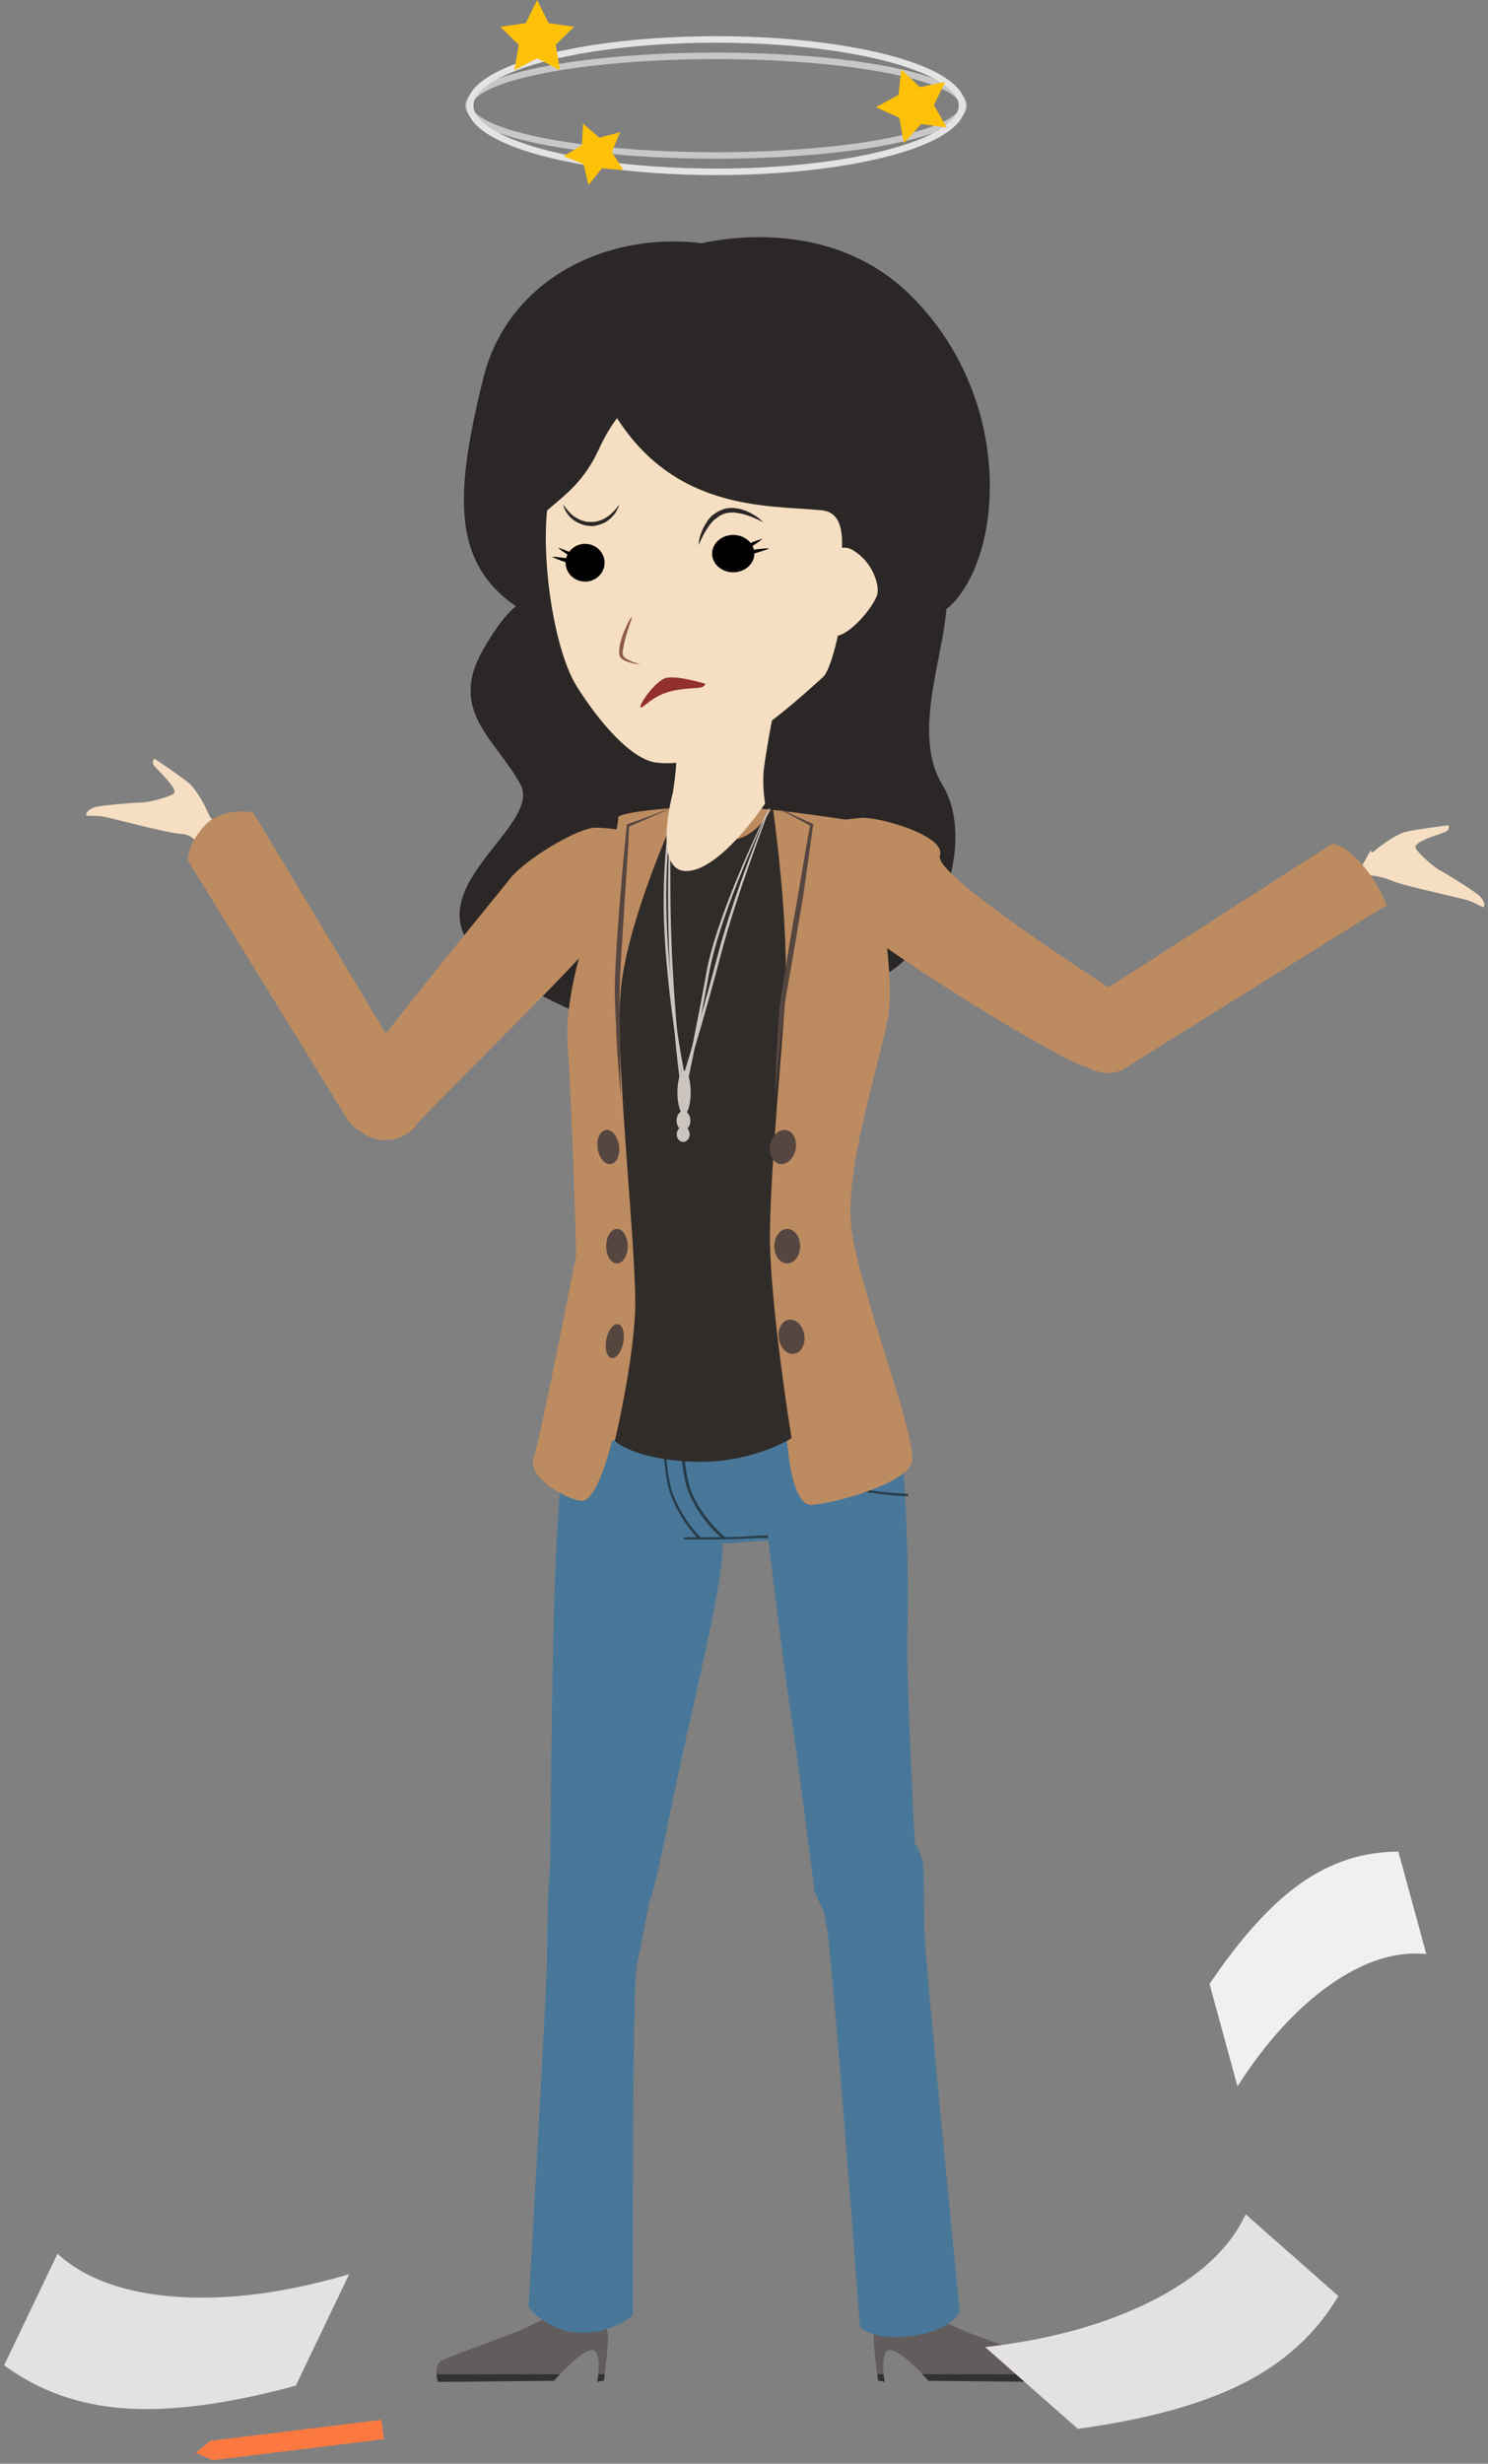 <?xml version="1.0" encoding="UTF-8"?>
<svg width="229px" height="379px" viewBox="0 0 229 379" version="1.1" xmlns="http://www.w3.org/2000/svg" xmlns:xlink="http://www.w3.org/1999/xlink">
    <rect x="0" y="0" width="229" height="379" fill="#808080" stroke="none"/>
    <!-- Generator: Sketch 48.2 (47327) - http://www.bohemiancoding.com/sketch -->
    <title>img_confused_big</title>
    <desc>Created with Sketch.</desc>
    <defs></defs>
    <g id="404-Desktop-Confusion-style-2" stroke="none" stroke-width="1" fill="none" fill-rule="evenodd" transform="translate(-835, -172)">
        <g id="img_confused_big" transform="translate(833, 172)">
            <g id="Group-9">
                <g id="Group-5" transform="translate(0, 36.483)" fill-rule="nonzero">
                    <g id="Group" transform="translate(68.749, 316.411)">
                        <path d="M19.448,12.332 C20.788,10.898 23.224,8.522 24.401,8.604 C25.497,8.686 25.457,10.898 25.335,12.332 L26.309,12.332 C26.512,10.857 26.837,7.989 26.837,6.637 C26.837,4.753 24.32,0.328 24.32,0.328 C24.32,0.328 19.285,0.615 19.854,1.516 C20.422,2.458 16.971,3.769 14.698,4.957 C12.424,6.146 2.72,9.423 1.259,10.202 C0.447,10.611 0.365,11.554 0.406,12.373 L19.448,12.373 L19.448,12.332 Z" id="Shape" fill="#635C5C"></path>
                        <path d="M25.173,13.52 L26.188,13.315 C26.188,13.315 26.228,12.947 26.309,12.332 L25.335,12.332 C25.254,13.029 25.173,13.52 25.173,13.52 Z" id="Shape" fill="#333131"></path>
                        <path d="M0.65,13.52 L18.514,13.356 C18.514,13.356 18.879,12.906 19.448,12.332 L0.447,12.332 C0.487,12.988 0.65,13.52 0.65,13.52 Z" id="Shape" fill="#333131"></path>
                    </g>
                    <g id="Group" transform="translate(136.424, 316.411)">
                        <path d="M7.543,12.332 C6.182,10.898 3.709,8.522 2.514,8.604 C1.401,8.686 1.443,10.898 1.566,12.332 L0.577,12.332 C0.371,10.857 0.041,7.989 0.041,6.637 C0.041,4.753 2.597,0.328 2.597,0.328 C2.597,0.328 7.707,0.615 7.13,1.516 C6.553,2.458 10.057,3.769 12.365,4.957 C14.673,6.146 24.524,9.423 26.007,10.202 C26.832,10.611 26.914,11.554 26.873,12.373 L7.543,12.373 L7.543,12.332 Z" id="Shape" fill="#635C5C"></path>
                        <path d="M1.731,13.52 L0.701,13.315 C0.701,13.315 0.659,12.947 0.577,12.332 L1.566,12.332 C1.649,13.029 1.731,13.52 1.731,13.52 Z" id="Shape" fill="#333131"></path>
                        <path d="M26.584,13.52 L8.449,13.356 C8.449,13.356 8.078,12.906 7.501,12.332 L26.791,12.332 C26.791,12.988 26.584,13.52 26.584,13.52 Z" id="Shape" fill="#333131"></path>
                    </g>
                    <path d="M113.158,200.884 C112.787,197.573 110.026,189.874 106.07,186.273 C102.115,182.672 97.376,171.622 92.431,175.14 C87.487,178.658 87.281,211.769 87.075,219.426 C86.869,227.083 86.663,252.537 86.663,252.661 C86.663,257.09 90.247,260.691 94.656,260.691 C98.571,260.691 101.826,257.876 102.527,254.151 C103.392,251.42 105.411,240.576 108.007,229.028 C111.015,215.701 113.57,204.195 113.158,200.884 Z" id="Shape" fill="#487799"></path>
                    <path d="M102.586,251.427 C102.586,247.024 99.009,243.444 94.61,243.444 C90.293,243.444 86.799,246.86 86.634,251.139 C86.346,253.814 86.223,258.958 86.182,265.172 C86.182,268.669 83.345,318.461 83.345,318.461 C83.345,318.461 86.223,322.165 91.157,322.371 C96.09,322.576 99.379,319.696 99.379,319.696 C99.379,319.696 99.297,269.575 99.955,266.2 C101.394,259.04 102.38,253.773 102.422,252.991 C102.545,252.456 102.586,251.962 102.586,251.427 Z" id="Shape" fill="#487799"></path>
                    <path d="M90.643,175.611 C90.643,175.611 102.787,199.846 107.471,200.717 C112.154,201.589 121.314,200.053 121.769,200.551 C122.267,201.049 141.166,182.79 138.887,176.939 C136.566,171.088 102.331,171.835 102.331,171.835 L90.643,175.611 Z" id="Pelvis_2_" fill="#487799"></path>
                    <path d="M109.587,200.327 C109.55,200.286 106.837,197.83 105.201,193.407 C103.566,189.026 103.938,177.602 103.975,177.111 L104.309,177.111 C104.309,177.233 103.938,188.903 105.536,193.244 C107.134,197.543 109.884,200.082 109.884,200.082 L109.587,200.327 Z" id="Shape" fill="#273C4A"></path>
                    <path d="M113.333,200.327 C113.289,200.286 110.054,197.83 108.103,193.407 C106.153,189.026 106.596,177.602 106.641,177.111 L107.04,177.111 C107.04,177.233 106.596,188.903 108.502,193.244 C110.408,197.543 113.865,200.204 113.865,200.204 L113.333,200.327 Z" id="Shape" fill="#273C4A"></path>
                    <path d="M121.163,200.208 C121.163,200.208 120.124,199.993 117.254,200.172 C114.218,200.388 107.314,200.316 107.23,200.316 L107.23,199.993 C107.314,199.993 114.218,200.065 117.212,199.849 C120.332,199.634 120.748,199.742 120.914,199.67 C121.122,199.598 121.163,200.208 121.163,200.208 Z" id="Shape" fill="#273C4A"></path>
                    <path d="M144.104,250.897 C143.81,246.738 140.28,243.444 135.951,243.444 C131.454,243.444 127.798,247.026 127.798,251.432 C127.798,251.967 127.84,251.803 127.966,253.079 C128.008,253.326 128.513,256.044 129.269,260.203 C130.11,264.608 134.354,321.472 134.354,321.472 C134.354,321.472 136.371,323.736 142.549,322.83 C148.727,321.925 149.693,319.125 149.693,319.125 C149.693,319.125 144.23,264.032 144.23,259.791 C144.188,254.767 144.146,251.35 144.104,250.897 Z" id="Shape" fill="#487799"></path>
                    <path d="M141.639,214.674 C141.923,208.059 141.72,177.878 137.664,175.397 C133.608,172.917 128.74,175.19 123.67,184.08 C118.6,192.969 120.019,198.55 120.019,198.55 C120.019,198.55 122.656,220.463 123.67,226.871 C124.684,233.279 127.402,254.737 127.402,254.737 L127.564,254.696 C128.456,258.127 131.539,260.691 135.189,260.691 C139.529,260.691 143.058,257.094 143.058,252.67 C143.058,252.381 143.058,252.091 143.018,251.802 C143.018,251.802 141.395,221.29 141.639,214.674 Z" id="Shape" fill="#487799"></path>
                    <path d="M141.731,193.694 C141.731,193.694 134.627,193.486 130.292,191.736 C125.836,189.945 128.686,176.989 128.806,176.447 L129.168,176.531 C129.128,176.656 126.278,189.695 130.452,191.403 C134.747,193.152 141.731,193.319 141.731,193.319 L141.731,193.694 Z" id="Shape" fill="#273C4A"></path>
                    <path d="M146.806,51.948 C150.493,57.946 141.072,74.491 147.011,84.211 C152.95,93.931 144.717,112.338 136.116,114.199 C127.514,116.06 111.54,125.574 111.786,125.367 C112.031,125.16 94.337,123.299 78.362,112.545 C62.388,101.79 85.858,91.077 82.09,84.17 C78.321,77.262 70.866,72.878 76.396,63.364 C81.926,53.809 84.138,56.084 85.776,55.05 C87.373,54.016 143.12,45.95 146.806,51.948 Z" id="Shape" fill="#2B2726"></path>
                    <path d="M143.74,79.61 C137.89,79.32 136.188,85.892 135.359,88.537 C134.57,91.182 135.525,102.135 138.72,101.681 C141.915,101.226 153.45,130.737 154.404,132.845 C154.446,132.927 154.487,132.969 154.529,133.01 C155.483,135.159 157.641,136.647 160.13,136.647 C163.533,136.647 166.271,133.919 166.271,130.53 C166.271,130.365 166.271,129.993 166.271,129.951 C166.728,127.058 149.549,79.857 143.74,79.61 Z" id="Shape" fill="#BD8B60" transform="translate(150.688, 108.124) scale(1, -1) rotate(-101) translate(-150.688, -108.124) "></path>
                    <path d="M120.951,4.159 C103.941,-4.137 81.125,2.583 76.388,21.663 C71.652,40.744 71.24,52.109 84.831,58.746 C98.422,65.382 94.716,55.427 94.716,55.427 L114.485,19.34 C114.485,19.34 137.961,12.455 120.951,4.159 Z" id="Shape" fill="#2B2726"></path>
                    <g id="Group-2" transform="translate(55.539, 105.361) scale(1, -1) rotate(103) translate(-55.539, -105.361) translate(20.539, 57.361)">
                        <path d="M40.541,7.434 C39.794,4.776 38.176,-0.955 33.321,0.208 C28.466,1.412 8.092,36.339 2.49,44.438 C2.075,44.853 1.743,45.351 1.494,45.891 C1.286,46.182 1.245,46.431 1.245,46.431 C0.996,47.096 0.871,47.802 0.871,48.549 C0.871,51.913 3.569,54.613 6.93,54.613 C8.88,54.613 10.623,53.699 11.702,52.287 C15.81,48.175 33.57,25.084 35.894,22.177 C38.259,19.27 41.288,10.05 40.541,7.434 Z" id="Shape" fill="#BD8B60"></path>
                        <g id="Group-3" transform="translate(34.661, 63.133) rotate(-104) translate(-34.661, -63.133) translate(8.661, 34.133)">
                            <path d="M20.499,47.636 C20.582,47.636 19.378,48.009 18.797,49.38 C18.217,50.75 16.889,52.951 15.893,53.824 C14.897,54.696 10.415,57.603 10.415,57.603 C10.415,57.603 10.042,57.312 10.208,56.772 C10.374,56.232 13.984,53.325 13.528,52.37 C13.279,51.872 9.71,50.875 8.631,50.833 C7.511,50.833 2.282,50.252 1.577,50.044 C0.083,49.587 -2.20656826e-15,48.881 0.041,48.715 C0.124,48.549 1.162,48.715 2.407,48.591 C3.61,48.466 12.449,46.182 14.731,46.099 C17.013,46.016 17.428,44.022 17.428,44.022 C17.428,44.022 20.416,47.636 20.499,47.636 Z" id="Shape" fill="#F5DEC1"></path>
                            <path d="M51.911,6.811 C52.243,3.489 49.795,0.498 46.475,0.208 C44.317,3.7803094e-14 42.325,0.955 41.122,2.533 L15.851,41.987 C15.851,41.987 15.478,44.105 18.175,47.303 C20.831,50.46 25.603,49.546 25.644,49.671 C25.686,49.795 49.961,10.756 49.961,10.756 C51.04,9.718 51.786,8.348 51.911,6.811 Z" id="Shape" fill="#BD8B60"></path>
                        </g>
                    </g>
                    <path d="M97.141,89.311 C97.264,89.682 95.954,95.541 95.422,97.893 C94.849,100.244 88.628,113.984 89.365,124.423 C90.102,134.861 90.675,156.564 90.675,156.564 C90.675,156.564 85.149,184.909 84.126,187.797 C83.103,190.685 89.037,194.192 91.493,194.399 C93.949,194.605 96.2,185.115 96.2,185.115 L123.131,184.991 C123.131,184.991 123.663,195.224 126.938,195.018 C130.212,194.811 141.058,191.923 142.286,188.622 C143.514,185.322 133.977,161.474 132.995,152.19 C132.013,142.907 137.497,126.898 138.725,119.636 C139.953,112.334 135.614,90.301 135.737,90.218 C135.819,90.136 120.757,87.702 113.963,87.578 C107.087,87.413 96.814,88.444 97.141,89.311 Z" id="Shape" fill="#BD8B60"></path>
                    <path d="M105.959,88.885 C105.959,88.885 98.484,105.153 97.528,115.916 C96.573,126.679 100.145,157.021 99.73,165.507 C99.314,173.993 96.615,185.17 96.615,185.17 C96.615,185.17 99.314,187.943 108.451,188.357 C117.588,188.771 123.817,184.756 123.817,184.756 C123.817,184.756 120.287,163.024 120.495,152.675 C120.703,142.326 121.949,129.7 122.779,117.903 C123.61,106.105 120.91,87.56 120.91,87.56 C120.91,87.56 118.211,93.48 113.227,92.652 C108.243,91.824 105.959,88.885 105.959,88.885 Z" id="Shape" fill="#302C29"></path>
                    <g id="Group" transform="translate(103.913, 87.56)" fill="#CCC4BE">
                        <path d="M3.36,42.593 L3.19,41.847 C3.19,41.765 1.489,34.562 0.51,22.145 C-0.425,9.727 1.233,1.449 1.233,1.449 L1.446,1.738 C1.446,1.738 -1.82076576e-14,9.769 0.936,22.145 C1.701,32.162 2.977,38.784 3.402,40.978 C4.168,38.495 6.55,30.506 8.591,22.724 C11.015,13.411 16.332,0.497 16.332,0.497 L16.587,0.207 C16.587,0.207 11.441,13.535 9.017,22.848 C6.592,32.162 3.615,41.806 3.573,41.889 L3.36,42.593 Z" id="Shape"></path>
                        <path d="M3.232,45.821 L3.062,44.704 C3.062,44.621 1.871,37.418 1.191,25.001 C0.51,12.625 1.233,1.78 1.233,1.78 L1.404,1.697 C1.404,1.697 0.936,12.583 1.616,24.959 C2.127,34.48 2.935,40.937 3.275,43.42 C3.87,40.606 5.486,32.948 6.805,25.539 C8.506,16.184 16.119,0.869 16.119,0.869 L16.587,0.083 C16.587,0.083 8.889,16.309 7.23,25.58 C5.529,34.894 3.488,44.538 3.445,44.621 L3.232,45.821 Z" id="Shape"></path>
                        <ellipse id="Oval" cx="3.36" cy="44" rx="1.021" ry="3.353"></ellipse>
                        <ellipse id="Oval" cx="3.275" cy="48.346" rx="1.063" ry="1.49"></ellipse>
                        <ellipse id="Oval" cx="3.232" cy="50.457" rx="1" ry="1.159"></ellipse>
                    </g>
                    <path d="M121.163,87.56 C123.112,88.42 125.061,89.363 127.01,90.223 L127.135,90.264 L127.135,90.428 C126.679,93.909 126.181,97.35 125.683,100.832 C125.435,102.552 125.103,104.273 124.813,106.034 C124.522,107.754 124.232,109.475 123.942,111.236 L123.03,116.397 C122.864,117.258 122.781,118.118 122.656,118.978 C122.532,119.838 122.449,120.698 122.366,121.559 C122.159,123.279 121.993,125.04 121.827,126.761 L121.578,129.382 L121.329,132.004 C121.329,130.242 121.371,128.522 121.454,126.761 C121.495,125.9 121.537,124.999 121.578,124.139 C121.62,123.279 121.661,122.378 121.744,121.518 C121.827,120.657 121.868,119.756 121.951,118.896 C122.034,118.036 122.117,117.135 122.283,116.274 L122.698,113.653 L123.112,111.072 C123.403,109.352 123.693,107.632 123.983,105.911 L124.896,100.75 C125.476,97.309 126.057,93.827 126.679,90.387 L126.803,90.591 C124.937,89.567 123.03,88.584 121.163,87.56 Z" id="Shape" fill="#564640"></path>
                    <path d="M105.903,87.56 C103.53,88.638 101.116,89.675 98.702,90.711 L98.824,90.545 L98.702,93.157 L98.538,95.769 C98.456,97.51 98.333,99.21 98.211,100.951 L97.556,111.316 C97.515,112.187 97.474,113.057 97.433,113.886 C97.392,114.757 97.392,115.586 97.351,116.457 C97.351,117.327 97.351,118.198 97.351,119.027 L97.392,121.639 L97.474,126.821 L97.515,132.004 C97.351,130.262 97.229,128.563 97.106,126.821 C97.024,125.951 96.983,125.08 96.942,124.21 C96.901,123.339 96.819,122.468 96.819,121.598 L96.697,118.986 C96.656,118.115 96.656,117.245 96.615,116.374 C96.615,115.503 96.615,114.633 96.656,113.762 C96.697,112.891 96.737,112.021 96.778,111.15 C96.86,109.409 96.983,107.709 97.106,105.968 C97.229,104.227 97.351,102.527 97.515,100.786 C97.638,99.044 97.801,97.344 97.965,95.603 L98.211,93.033 C98.292,92.162 98.374,91.292 98.456,90.462 L98.456,90.338 L98.538,90.297 C101.034,89.467 103.489,88.514 105.903,87.56 Z" id="Shape" fill="#564640"></path>
                    <ellipse id="Oval" fill="#564640" transform="translate(122.49, 139.964) rotate(-78.129) translate(-122.49, -139.964) " cx="122.49" cy="139.964" rx="2.654" ry="1.99"></ellipse>
                    <ellipse id="Oval" fill="#564640" cx="123.154" cy="155.22" rx="1.99" ry="2.653"></ellipse>
                    <ellipse id="Oval" fill="#564640" transform="translate(123.817, 169.151) rotate(-9.189) translate(-123.817, -169.151) " cx="123.817" cy="169.151" rx="1.99" ry="2.653"></ellipse>
                    <ellipse id="Oval" fill="#564640" transform="translate(95.619, 139.964) rotate(-8.308) translate(-95.619, -139.964) " cx="95.619" cy="139.964" rx="1.659" ry="2.653"></ellipse>
                    <ellipse id="Oval" fill="#564640" cx="96.946" cy="155.22" rx="1.659" ry="2.653"></ellipse>
                    <ellipse id="Oval" fill="#564640" transform="translate(96.615, 169.814) rotate(-78.936) translate(-96.615, -169.814) " cx="96.615" cy="169.814" rx="2.654" ry="1.327"></ellipse>
                    <g id="Group-4" transform="translate(198.441, 108.378) rotate(-23) translate(-198.441, -108.378) translate(160.941, 90.878)">
                        <path d="M61.37,7.119 C61.37,7.119 62.364,6.912 61.287,7.946 C60.252,8.98 58.678,11.049 58.264,12.289 C57.849,13.53 56.814,18.742 56.814,18.742 C56.814,18.742 57.228,18.99 57.684,18.618 C58.098,18.245 59.465,13.82 60.542,13.902 C61.08,13.944 63.359,16.839 63.814,17.873 C64.228,18.907 66.714,23.498 67.211,24.119 C68.205,25.318 68.868,25.153 68.992,25.029 C69.116,24.904 68.578,23.994 68.205,22.795 C67.832,21.596 66.672,12.62 65.885,10.469 C65.098,8.319 65.388,5.051 65.264,5.217 C65.098,5.423 61.37,7.119 61.37,7.119 Z" id="Shape" fill="#F5DEC1" transform="translate(62.912, 15.162) scale(1, -1) rotate(-117) translate(-62.912, -15.162) "></path>
                        <path d="M30.523,-5.05 C29.611,-7.283 27.416,-8.855 24.848,-8.855 C21.451,-8.855 18.717,-6.125 18.717,-2.734 C18.717,-1.824 18.925,-0.914 19.297,-0.128 C19.297,-0.128 19.297,-0.128 19.297,-0.128 L25.511,42.474 C25.511,42.474 26.712,43.839 30.813,43.839 C34.913,43.839 38.268,42.557 38.186,42.557 C38.061,42.598 30.523,-5.009 30.523,-5.05 Z" id="Shape" fill="#BD8B60" transform="translate(28.452, 17.492) scale(1, -1) rotate(-72) translate(-28.452, -17.492) "></path>
                    </g>
                    <path d="M105.633,78.888 C106.712,78.396 105.55,85.492 105.55,85.451 C105.55,85.41 102.354,97.386 107.542,97.509 C112.731,97.632 119.745,87.132 119.745,87.132 C119.745,87.132 119.247,84.22 119.579,81.636 C119.911,79.052 120.907,73.556 121.156,72.572 C121.571,70.685 104.513,79.381 105.633,78.888 Z" id="Neck_3_" fill="#F5DEC1"></path>
                    <path d="M103.336,20.012 C87.259,23.834 87.465,32.258 86.31,41.011 C85.156,49.723 87.341,63.612 90.722,69.036 C94.102,74.461 99.09,80.337 103.007,80.83 C106.923,81.323 112.942,79.926 117.518,76.762 C122.094,73.598 125.845,70.228 128.649,67.68 C131.452,65.133 135.245,38.258 131.617,32.875 C127.948,27.45 119.414,16.191 103.336,20.012 Z" id="Shape" fill="#F5DEC1"></path>
                    <g id="Group" transform="translate(111.211, 45.77)" fill="#000000">
                        <ellipse id="Oval" cx="3.631" cy="2.91" rx="3.251" ry="2.873"></ellipse>
                        <path d="M8.149,0.634 C8.149,0.634 7.684,1.007 6.967,1.493 C6.587,1.754 6.164,2.015 5.7,2.276 C5.489,2.425 5.235,2.575 5.024,2.724 C4.898,2.798 4.813,2.873 4.729,2.948 C4.729,2.948 4.687,2.985 4.687,2.985 C4.687,2.985 4.687,2.985 4.687,2.985 C4.687,2.948 4.687,2.985 4.729,2.873 C4.729,2.836 4.729,2.836 4.729,2.798 L4.729,2.761 C4.602,2.537 4.687,2.687 4.644,2.649 L4.644,2.687 C4.644,2.649 4.518,2.575 4.475,2.575 C4.475,2.575 4.475,2.575 4.518,2.575 C4.729,2.575 5.067,2.537 5.32,2.5 C5.615,2.463 5.911,2.425 6.164,2.388 C6.713,2.313 7.262,2.239 7.684,2.201 C8.571,2.09 9.204,2.09 9.204,2.09 C9.204,2.09 8.655,2.351 7.769,2.612 C7.347,2.761 6.84,2.91 6.291,3.022 C5.995,3.097 5.742,3.172 5.404,3.209 C5.109,3.246 4.813,3.321 4.433,3.321 C4.391,3.321 4.307,3.321 4.222,3.284 C4.138,3.246 4.011,3.172 3.927,3.134 L3.927,3.097 C3.884,3.06 4.011,3.209 3.842,2.985 L3.842,2.948 C3.842,2.91 3.842,2.873 3.842,2.873 C3.842,2.724 3.884,2.724 3.927,2.649 C3.969,2.575 3.969,2.575 4.011,2.537 C4.053,2.463 4.095,2.463 4.138,2.425 C4.264,2.313 4.391,2.239 4.518,2.164 C4.771,2.015 5.024,1.866 5.278,1.754 C5.784,1.493 6.249,1.306 6.671,1.119 C7.558,0.784 8.149,0.634 8.149,0.634 Z" id="Shape"></path>
                    </g>
                    <path d="M108.557,45.77 C108.557,45.77 108.639,45.585 108.803,45.261 C108.967,44.937 109.213,44.521 109.623,44.058 C109.828,43.826 110.033,43.549 110.32,43.317 C110.607,43.086 110.894,42.808 111.222,42.577 C111.385,42.484 111.59,42.345 111.795,42.253 C111.877,42.207 112,42.16 112.082,42.114 L112.41,42.022 C112.861,41.883 113.353,41.79 113.845,41.79 L113.886,41.79 L113.927,41.79 L113.968,41.79 L114.05,41.79 L114.214,41.79 C114.337,41.79 114.419,41.79 114.541,41.836 C114.787,41.883 115.074,41.929 115.279,42.022 C115.484,42.114 115.73,42.16 115.894,42.299 L116.181,42.438 C116.263,42.484 116.345,42.531 116.468,42.623 C116.837,42.855 117.124,43.086 117.411,43.364 C117.698,43.595 117.902,43.873 118.107,44.104 C118.517,44.567 118.763,44.983 118.927,45.307 C119.091,45.631 119.173,45.77 119.173,45.77 C119.173,45.77 119.05,45.631 118.804,45.354 C118.558,45.076 118.189,44.752 117.738,44.335 C117.493,44.15 117.247,43.919 116.96,43.734 C116.837,43.641 116.673,43.502 116.509,43.41 C116.345,43.317 116.222,43.225 116.017,43.132 L115.771,42.993 L115.525,42.855 C115.361,42.762 115.156,42.716 114.992,42.669 C114.787,42.577 114.623,42.577 114.46,42.531 C114.378,42.484 114.255,42.531 114.132,42.484 L113.968,42.484 L113.886,42.484 L113.845,42.484 C113.804,42.484 113.886,42.484 113.886,42.484 C113.517,42.484 113.107,42.531 112.738,42.669 L112.451,42.762 C112.369,42.808 112.287,42.855 112.164,42.855 C112,42.901 111.836,42.993 111.672,43.086 C111.017,43.456 110.484,43.919 110.033,44.289 C109.582,44.706 109.254,45.076 109.008,45.307 C108.68,45.631 108.557,45.77 108.557,45.77 Z" id="Shape" fill="#2B2726" transform="translate(113.865, 43.78) rotate(-19) translate(-113.865, -43.78) "></path>
                    <g id="Group" transform="translate(86.663, 47.097)" fill="#000000">
                        <ellipse id="Oval" cx="5.381" cy="2.985" rx="2.998" ry="2.905"></ellipse>
                        <path d="M1.232,0.677 C1.232,0.677 1.807,0.836 2.546,1.154 C2.957,1.313 3.368,1.512 3.861,1.791 C4.107,1.91 4.354,2.03 4.559,2.229 C4.682,2.308 4.805,2.388 4.929,2.507 C4.97,2.547 5.011,2.547 5.052,2.627 C5.093,2.667 5.093,2.667 5.134,2.706 C5.175,2.786 5.175,2.786 5.216,2.945 C5.216,2.985 5.216,3.025 5.216,3.025 L5.216,3.065 C5.175,3.104 5.257,2.945 5.134,3.184 C5.093,3.224 4.97,3.343 4.847,3.343 C4.764,3.343 4.723,3.383 4.682,3.383 C4.313,3.383 4.066,3.343 3.779,3.264 C3.491,3.224 3.245,3.144 2.998,3.065 C2.505,2.945 2.013,2.786 1.602,2.627 C0.821,2.348 0.288,2.07 0.288,2.07 C0.288,2.07 0.863,2.07 1.684,2.189 C2.095,2.229 2.588,2.308 3.08,2.388 C3.327,2.428 3.614,2.468 3.861,2.507 C4.107,2.547 4.395,2.587 4.6,2.587 C4.641,2.587 4.641,2.587 4.641,2.587 C4.559,2.587 4.477,2.667 4.477,2.706 C4.354,2.945 4.436,2.786 4.395,2.826 C4.395,2.866 4.395,2.866 4.395,2.905 C4.395,3.025 4.395,3.025 4.436,3.025 C4.477,3.065 4.436,3.025 4.436,3.025 C4.436,3.025 4.395,2.985 4.395,2.985 C4.313,2.905 4.23,2.826 4.107,2.746 C3.902,2.587 3.697,2.428 3.491,2.308 C3.08,2.03 2.67,1.751 2.341,1.512 C1.643,1.075 1.232,0.677 1.232,0.677 Z" id="Shape"></path>
                    </g>
                    <path d="M97.278,44.398 C97.278,44.398 97.197,44.262 96.993,44.035 C96.831,43.807 96.546,43.489 96.18,43.126 C96.017,42.944 95.773,42.762 95.569,42.626 C95.325,42.444 95.081,42.308 94.796,42.172 C94.674,42.081 94.512,42.035 94.349,41.99 C94.186,41.945 94.023,41.899 93.901,41.854 C93.739,41.808 93.576,41.808 93.413,41.763 L93.169,41.763 L93.047,41.763 L92.966,41.763 C93.006,41.763 92.966,41.763 93.006,41.763 L92.966,41.763 C92.803,41.763 92.599,41.763 92.437,41.763 C92.274,41.808 92.152,41.808 91.989,41.854 C91.664,41.945 91.379,42.035 91.094,42.172 C90.972,42.263 90.809,42.308 90.687,42.399 C90.565,42.49 90.443,42.535 90.321,42.626 C90.199,42.717 90.118,42.808 89.996,42.899 C89.874,42.99 89.792,43.08 89.711,43.171 C89.548,43.353 89.385,43.489 89.263,43.671 C89.141,43.807 89.019,43.944 88.938,44.08 C88.775,44.307 88.653,44.443 88.653,44.443 C88.653,44.443 88.694,44.307 88.775,44.035 C88.816,43.898 88.897,43.762 88.978,43.58 C89.06,43.398 89.182,43.217 89.345,42.99 C89.426,42.899 89.507,42.762 89.589,42.672 C89.67,42.581 89.792,42.444 89.914,42.354 C90.036,42.263 90.158,42.126 90.28,42.035 C90.402,41.945 90.565,41.854 90.728,41.763 C91.053,41.581 91.379,41.445 91.786,41.309 C91.989,41.263 92.193,41.218 92.396,41.172 C92.599,41.172 92.762,41.172 92.966,41.127 L93.006,41.127 L93.047,41.127 L93.128,41.127 L93.291,41.127 L93.576,41.172 C93.779,41.218 93.983,41.263 94.145,41.309 C94.349,41.354 94.512,41.445 94.674,41.49 C94.837,41.581 95,41.627 95.163,41.717 C95.773,42.081 96.22,42.535 96.546,42.944 C96.709,43.126 96.831,43.353 96.912,43.535 C97.034,43.717 97.075,43.853 97.156,43.989 C97.238,44.216 97.278,44.398 97.278,44.398 Z" id="Shape" fill="#2B2726" transform="translate(92.966, 42.785) scale(1, -1) translate(-92.966, -42.785) "></path>
                    <path d="M99.943,70.908 C100.166,71.319 101.9,69.755 105.029,69.837 C107.3,69.896 109.109,70.572 109.893,70.553 C110.189,70.546 110.548,70.213 110.548,70.213 C110.548,70.213 106.442,67.542 104.757,67.664 C103.032,67.828 99.72,70.496 99.943,70.908 Z" id="Shape" fill="#91302C" transform="translate(105.24, 69.319) rotate(-16) translate(-105.24, -69.319) "></path>
                    <path d="M99.296,58.374 C99.296,58.374 99.147,58.925 98.847,59.773 C98.697,60.198 98.547,60.664 98.397,61.173 C98.247,61.682 98.097,62.234 97.997,62.785 C97.947,63.082 97.897,63.337 97.847,63.592 C97.847,63.846 97.797,64.143 97.897,64.355 C97.947,64.482 97.997,64.525 98.047,64.61 C98.147,64.694 98.297,64.779 98.397,64.864 C98.647,64.991 98.847,65.119 99.047,65.204 C99.496,65.416 99.896,65.501 100.146,65.585 C100.446,65.67 100.596,65.67 100.596,65.67 C100.596,65.67 100.446,65.67 100.146,65.67 C99.996,65.67 99.796,65.628 99.596,65.585 C99.396,65.543 99.147,65.501 98.897,65.416 C98.647,65.331 98.397,65.246 98.097,65.119 C97.997,65.034 97.847,64.991 97.748,64.907 C97.598,64.822 97.448,64.652 97.398,64.482 C97.298,64.185 97.248,63.888 97.298,63.592 C97.298,63.295 97.348,62.998 97.398,62.701 C97.648,61.555 98.097,60.452 98.497,59.646 C98.697,59.264 98.847,58.925 98.997,58.67 C99.197,58.501 99.296,58.374 99.296,58.374 Z" id="Shape" fill="#8D5B46"></path>
                    <path d="M108.448,1.317 C108.448,1.317 86.358,8.378 95.525,25.397 C104.649,42.375 120.05,41.192 128.432,42.008 C132.644,42.416 131.859,48.212 130.579,55.109 C129.299,62.007 138.589,57.721 138.589,57.721 C138.589,57.721 146.063,62.823 151.348,52.375 C156.633,41.927 155.724,22.255 141.975,8.786 C128.143,-4.641 108.448,1.317 108.448,1.317 Z" id="Shape" fill="#2B2726"></path>
                    <path d="M102.578,23.667 C102.327,24.372 98.268,23.667 94.083,32.783 C89.898,41.898 82.658,41.608 82.407,49.066 C82.156,56.524 81.696,30.67 82.366,29.012 C83.035,27.355 96.887,14.593 96.887,14.593 C96.887,14.593 102.829,22.963 102.578,23.667 Z" id="Shape" fill="#2B2726"></path>
                    <path d="M126.66,52.894 C126.66,52.894 129.909,46.215 133.157,48.093 C136.406,49.972 137.272,53.521 137.056,54.773 C136.839,56.025 134.457,59.365 132.075,60.826 C129.692,62.288 125.144,61.453 125.144,61.453 L126.66,52.894 Z" id="Shape" fill="#F5DEC1"></path>
                </g>
                <g id="Group-8" transform="translate(74.056, 0)">
                    <ellipse id="Oval-5" stroke="#C7C7C7" cx="38.15" cy="16.252" rx="38.077" ry="7.663"></ellipse>
                    <ellipse id="Oval-5" stroke="#E3E3E3" cx="38.15" cy="16.252" rx="37.848" ry="10.184"></ellipse>
                    <polygon id="Star-2" fill="#FFC107" transform="translate(68.499, 15.74) rotate(-20) translate(-68.499, -15.74) " points="68.499 19.295 64.989 21.139 65.659 17.232 62.82 14.465 66.744 13.895 68.499 10.34 70.254 13.895 74.178 14.465 71.338 17.232 72.008 21.139"></polygon>
                    <polygon id="Star-2-Copy" fill="#FFC107" points="10.616 8.955 7.106 10.8 7.776 6.892 4.937 4.125 8.861 3.555 10.616 0 12.371 3.555 16.295 4.125 13.455 6.892 14.126 10.8"></polygon>
                    <polygon id="Star-2-Copy-2" fill="#FFC107" transform="translate(19.985, 23.29) rotate(49) translate(-19.985, -23.29) " points="19.985 26.253 17.06 27.79 17.619 24.534 15.252 22.228 18.522 21.753 19.985 18.79 21.447 21.753 24.717 22.228 22.351 24.534 22.91 27.79"></polygon>
                </g>
            </g>
            <path d="M10,348 C14.508,351.546 20.756,353.319 28.742,353.319 C36.728,353.319 45.481,351.546 55,348 L48,365.681 C37.797,369.227 29.141,371 22.031,371 C14.921,371 8.577,369.227 3,365.681 L10,348 Z" id="Rectangle-8" fill="#E3E1E1" transform="translate(29, 359.5) rotate(4) translate(-29, -359.5) "></path>
            <path d="M163,348 C167.508,351.546 173.756,353.319 181.742,353.319 C189.728,353.319 198.481,351.546 208,348 L201,365.681 C190.797,369.227 182.141,371 175.031,371 C167.921,371 161.577,369.227 156,365.681 L163,348 Z" id="Rectangle-8-Copy" fill="#E4E1E1" transform="translate(182, 359.5) scale(-1, 1) rotate(27) translate(-182, -359.5) "></path>
            <path d="M188.519,291 C192.074,294.084 197,295.625 203.297,295.625 C209.593,295.625 216.495,294.084 224,291 L218.481,306.375 C210.436,309.458 203.611,311 198.005,311 C192.399,311 187.397,309.458 183,306.375 L188.519,291 Z" id="Rectangle-8-Copy-2" fill="#F0F0F0" transform="translate(203.5, 301) scale(-1, -1) rotate(-35) translate(-203.5, -301) "></path>
            <polygon id="Rectangle-9" fill="#FB7941" transform="translate(46.5, 375.5) rotate(-7) translate(-46.5, -375.5) " points="34.478 374 61 374 61 377 34.478 377 32 375.566"></polygon>
        </g>
    </g>
</svg>